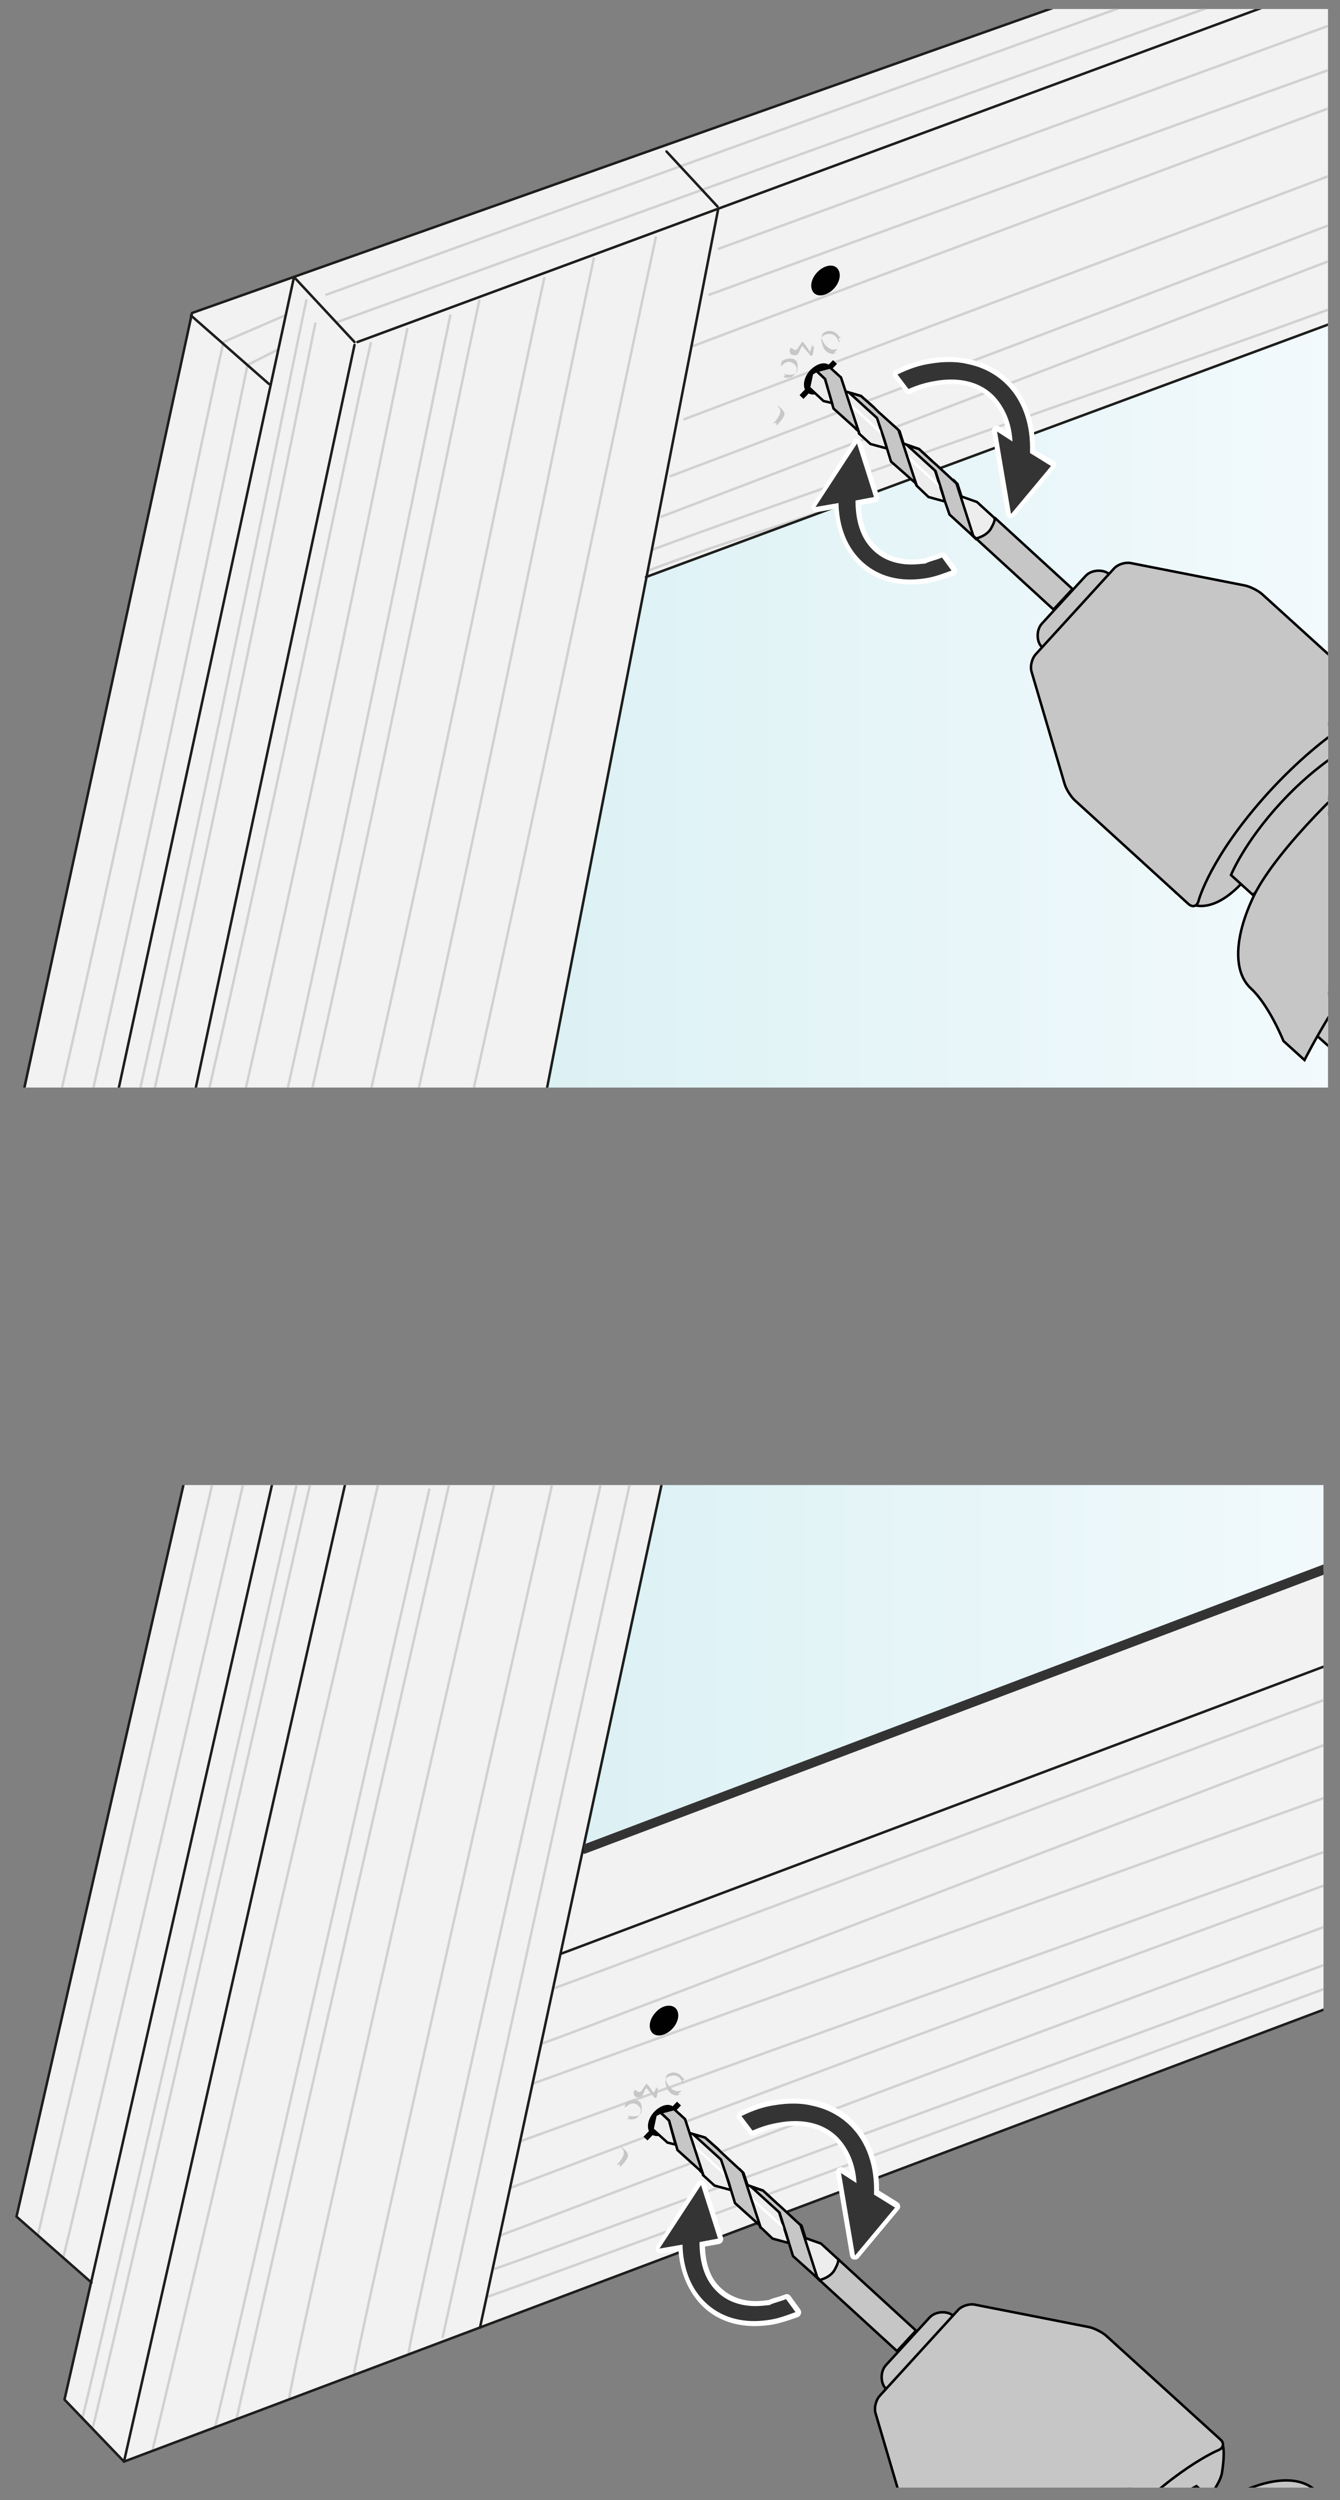 <?xml version="1.0" encoding="utf-8"?>
<!-- Generator: Adobe Illustrator 27.8.1, SVG Export Plug-In . SVG Version: 6.00 Build 0)  -->
<svg version="1.1" id="Ebene_1" xmlns="http://www.w3.org/2000/svg" xmlns:xlink="http://www.w3.org/1999/xlink" x="0px" y="0px"
	 width="268px" height="500px" viewBox="0 0 268 500" style="enable-background:new 0 0 268 500;" xml:space="preserve">
<rect x="0" y="0" width="268" height="500" fill="#808080" stroke="none"/>
<style type="text/css">
	.st0{clip-path:url(#XMLID_00000031905912600452247700000000398700336215865999_);fill:url(#SVGID_1_);}
	.st1{clip-path:url(#XMLID_00000031905912600452247700000000398700336215865999_);}
	.st2{fill:#F2F2F2;}
	.st3{fill:none;stroke:#D1D1D1;stroke-width:0.5;}
	.st4{fill:none;stroke:#1D1D1B;stroke-width:0.5;stroke-linecap:round;stroke-linejoin:round;stroke-miterlimit:10;}
	.st5{clip-path:url(#XMLID_00000031905912600452247700000000398700336215865999_);fill:#000100;}
	.st6{fill:#010101;}
	.st7{fill:#C8C6C6;}
	.st8{fill:none;stroke:#010101;stroke-width:1.089;}
	.st9{fill:#C6C6C6;stroke:#000000;stroke-width:0.5;stroke-miterlimit:10;}
	.st10{fill:#C6C6C6;}
	.st11{fill:none;stroke:#000000;stroke-width:0.5;stroke-miterlimit:10;}
	.st12{fill:#ECECEC;stroke:#1D1D1B;stroke-width:0.25;stroke-linecap:round;stroke-linejoin:round;stroke-miterlimit:10;}
	.st13{fill:#EDEDED;stroke:#000000;stroke-width:0.5;stroke-miterlimit:10;}
	.st14{fill:#FFFFFF;}
	.st15{fill:#343434;}
	
		.st16{clip-path:url(#XMLID_00000090262522295404060210000004421605288063121281_);fill:url(#SVGID_00000016034262605709721780000003904033298523852711_);}
	.st17{clip-path:url(#XMLID_00000090262522295404060210000004421605288063121281_);fill:#F2F2F2;}
	.st18{clip-path:url(#XMLID_00000090262522295404060210000004421605288063121281_);}
	.st19{fill:#333333;}
	.st20{clip-path:url(#XMLID_00000090262522295404060210000004421605288063121281_);fill:#000100;}
</style>
<g>
	<defs>
		<rect id="XMLID_00000144317463701559185210000017925970277909860286_" x="1.7" y="1.8" width="263.9" height="215.7"/>
	</defs>
	<clipPath id="XMLID_00000152976520543000937760000006000192284402882950_">
		<use xlink:href="#XMLID_00000144317463701559185210000017925970277909860286_"  style="overflow:visible;"/>
	</clipPath>
	<linearGradient id="SVGID_1_" gradientUnits="userSpaceOnUse" x1="108.522" y1="146.422" x2="271.147" y2="146.422">
		<stop  offset="0" style="stop-color:#DCF1F4"/>
		<stop  offset="6.713010e-07" style="stop-color:#DCF1F4"/>
		<stop  offset="1" style="stop-color:#F3FAFD"/>
	</linearGradient>
	<polygon style="clip-path:url(#XMLID_00000152976520543000937760000006000192284402882950_);fill:url(#SVGID_1_);" points="
		108.5,221.5 129.3,115.3 271.1,62.9 271.1,230 	"/>
	<g style="clip-path:url(#XMLID_00000152976520543000937760000006000192284402882950_);">
		<polygon class="st2" points="299.7,52.3 129.2,115.4 109,219.7 4.4,221 38.4,62.6 299.7,-30 		"/>
		<g>
			<path class="st3" d="M41.4,219.7C55.3,159.4,70.1,86.2,74.2,68.4"/>
			<path class="st3" d="M48.7,219.7C63.6,154.3,78.4,80.5,81.5,65.6"/>
			<path class="st3" d="M57.1,219.7C72,152.9,86.9,77.9,90.1,62.9"/>
			<path class="st3" d="M73.8,219.7C87,161.6,102.1,86.4,108.9,55.4"/>
			<path class="st3" d="M83.3,219.7c13.5-60.3,28.8-137,35.5-168.2"/>
		</g>
		<path class="st3" d="M11.9,219.7C26.5,156.3,41.2,83.5,44.7,68.4l12.5-5.4"/>
		<path class="st3" d="M18.2,219.7C31.7,159.7,46.5,87.5,49.5,73l6.1-3.1"/>
		<path class="st3" d="M27.6,219.7C42.9,151.3,58,75.2,61.3,59.9"/>
		<path class="st3" d="M30.5,219.7C45.2,153.7,60,79.5,63.1,64.5"/>
		<path class="st3" d="M62,219.7C75.5,159.9,90.3,85.8,95.9,59.9"/>
		<path class="st3" d="M94.3,219.7c11.7-52.3,30.8-144.2,36.9-172.4"/>
		<g>
			<path class="st3" d="M136.7,83.9c35.1-13.3,134.8-50.8,162.1-61.2"/>
			<path class="st3" d="M133.9,95.3c9.3-3.5,22.8-8.6,38-14.5c9.4-3.6,19.4-7.4,29.7-11.3c1-0.4,1.9-0.7,2.9-1.1
				c38.1-14.5,78.2-29.8,94.3-36"/>
			<path class="st3" d="M204.5,75.7c9.6-3.7,86.1-33,94.8-36.3"/>
			<path class="st3" d="M132.1,103.4c13.9-5.3,59.9-22.9,72.4-27.7"/>
			<path class="st3" d="M130.3,110c17.7-6.7,116.3-41,131-46.5c0.5-0.2,38-13.6,38.4-13.8"/>
			<path class="st3" d="M129.7,114.1c15.5-5.9,30.8-10.2,44.7-15.4"/>
			<path class="st3" d="M138.1,69.4c36.4-13.8,132.7-49.6,160.7-60.1"/>
			<path class="st3" d="M141.7,59C213.3,32.8,264,14.6,299.7,1.8"/>
			<path class="st3" d="M65.1,59c99.6-36.2,176.6-63.9,234.3-84.4"/>
			<path class="st3" d="M67.2,64.5c97.5-35.4,174-62.9,232-83.6"/>
			<line class="st3" x1="143.6" y1="49.8" x2="299.2" y2="-7.1"/>
		</g>
		<line class="st4" x1="298.8" y1="-15.6" x2="71.5" y2="68.4"/>
		<line class="st4" x1="299.7" y1="52.3" x2="129.2" y2="115.4"/>
		<polyline class="st4" points="4.4,219.7 38.4,62.6 299.7,-30 		"/>
		<line class="st4" x1="58.8" y1="55.4" x2="23.3" y2="219.7"/>
		<line class="st4" x1="70.9" y1="69" x2="38.7" y2="219.7"/>
		<line class="st4" x1="38.2" y1="63.1" x2="53.8" y2="76.8"/>
		<line class="st4" x1="58.8" y1="55.4" x2="70.9" y2="68.4"/>
		<line class="st4" x1="133.3" y1="30.3" x2="143.5" y2="41.3"/>
		<line class="st4" x1="143.6" y1="42" x2="109" y2="219.7"/>
	</g>
	<path style="clip-path:url(#XMLID_00000152976520543000937760000006000192284402882950_);fill:#000100;" d="M167.4,53.6
		c0.9,0.9,0.7,2.7-0.6,4.1c-1.3,1.4-3.1,1.8-4,0.9c-0.9-0.9-0.7-2.7,0.6-4.1C164.7,53.1,166.5,52.7,167.4,53.6z"/>
	<g style="clip-path:url(#XMLID_00000152976520543000937760000006000192284402882950_);">
		<g>
			<path class="st6" d="M161.1,78.1c-0.7-1.1-0.2-3.1,1.3-4.4c1.5-1.3,3.2-1.4,3.8-0.2c0.6,1.3,0,3.2-1.3,4.4
				C163.6,79.1,161.9,79.3,161.1,78.1z"/>
			<path class="st7" d="M167.8,67.3c0,0-1-1.7-2.8-0.9c-1.8,0.9,0.6,3.8,1.8,3.5c1.2-0.2,0.4,0.2,0.4,0.2l-0.4,0.5l0.7-0.1l-0.9,0.3
				c0,0-1.6,0-2.1-1.8c-0.7-1.8,0.4-2.1,1.2-2.2c0.7-0.1,1.4,0.3,1.6,0.7c0.3,0.4,0.4,0.8,0.4,0.8l0.3,0.2l-0.3-0.8l0.5-0.2
				L167.8,67.3z"/>
			<path class="st7" d="M156.5,73c0,0,1-1.2,2.2-0.3c1.3,0.9,0.4,2.1-0.2,2.6c-0.5,0.4-1.8,0.2-1.8,0.2l0.4-0.5l-0.3,0l0-0.2
				c0,0,2.5,0.7,2.7-0.9c0.2-1.5-0.3-2.2-1.4-2.2c-1.1,0-1.7,0.5-1.7,0.5l-0.3,1L156.5,73z"/>
			<path class="st7" d="M156.9,82.9c-0.2,0.9-1.6,2.2-1.6,2.2l-0.1-0.7l-0.3,0.3l-0.2-0.1c0,0,2.1-2,1.1-3.1
				C154.6,80.4,157,81.9,156.9,82.9z"/>
			<path class="st7" d="M162.5,68.5c0,0-0.4,2.4-0.7,1.6c-0.3-0.7-1.3-1.8-1.3-1.8s-0.8,1.1-0.9,1.3c0,0.1-0.5,0.7-1,0.2
				c-0.5-0.5-0.6,0-0.7,0.3c0,0.3,0.3,0.8,0.3,0.8s1,0.4,1.4-0.1c0.4-0.6,0.7-2,1.1-1.4c0.4,0.7,1,1.1,1.2,1.5
				c0.2,0.4,0.7,0.4,0.7-0.3c0.2-0.8,0.2-1.5,0.2-1.5l-0.2,0.3l-0.2-0.5L162.5,68.5L162.5,68.5z"/>
			<line class="st8" x1="167" y1="72.4" x2="160.3" y2="79.4"/>
		</g>
		<g>
			<g>
				<path class="st9" d="M402.2,236.9l-79.6-72.7l-0.1,0.1c0-0.1-0.1-0.2-0.1-0.3c-0.8-0.8-4.3,1.5-9.4,5.9l-11.7-10.4l-41,44.9
					l11.7,10.4c-3.9,5.4-5.9,9.1-5,9.9c0.1,0.1,0.2,0.1,0.3,0.1l-0.1,0.1"/>
				<path class="st9" d="M238.6,180.9c0,0,3.8,1.9,9.5-4c5.7-6,26.5-24.3,27.5-30.7c1-6.4-0.5-6.6-0.5-6.6L238,159.4l-2.8,19.1
					L238.6,180.9z"/>
				<path class="st9" d="M250.6,179l-4.4-4c0,0,2.6-6.5,10.1-14.6c7.5-8.1,14.3-11.5,14.3-11.5l4.1,3.8L250.6,179z"/>
				<path class="st9" d="M221.8,114.8c-1-0.9-3.4-1-4.7,0.4l-8.7,9.5c-1.3,1.4-1,3.9,0,4.7"/>
				<g>
					<path class="st10" d="M252.4,118.8c-0.8-0.7-2.4-1.5-3.4-1.7l-22.9-4.5c-1.1-0.2-2.6,0.3-3.3,1.1l-15.7,17.2
						c-0.7,0.8-1.1,2.3-0.8,3.4l6.6,22.4c0.3,1.1,1.2,2.5,2,3.3l22.8,20.8c0.8,0.7,1.7,0.5,2-0.6c0,0,2.2-8.7,14-21.7
						c11.9-13,21.2-16.8,21.2-16.8c1-0.4,1.2-1.4,0.4-2.1L252.4,118.8z"/>
					<path class="st11" d="M252.4,118.8c-0.8-0.7-2.4-1.5-3.4-1.7l-22.9-4.5c-1.1-0.2-2.6,0.3-3.3,1.1l-15.7,17.2
						c-0.7,0.8-1.1,2.3-0.8,3.4l6.6,22.4c0.3,1.1,1.2,2.5,2,3.3l22.8,20.8c0.8,0.7,1.7,0.5,2-0.6c0,0,2.2-8.7,14-21.7
						c11.9-13,21.2-16.8,21.2-16.8c1-0.4,1.2-1.4,0.4-2.1L252.4,118.8z"/>
				</g>
				<path class="st9" d="M274.7,152.6c8.1-5,15.6-6.4,19.5-2.9c3.6,3.3,11,5.5,11,5.5l4.2,3.8c0,0-17.5,11.8-28.9,24.2
					c-11.4,12.4-19.6,28.8-19.6,28.8l-4.2-3.8c0,0-2.9-7.2-6.5-10.5c-3.7-3.4-3.3-10.5,0.6-18.6C255.4,169.7,271,154.7,274.7,152.6z
					"/>
				<path class="st9" d="M405.1,239.6l-82.5-75.4l-0.2-0.2c-1.8-1.6-19.6,8.4-34.9,25.1S265.2,223,267,224.6l0.2,0.2l13.3,12.2"/>
				<path class="st12" d="M404.1,239.6"/>
				<path class="st9" d="M315.1,237.2l-19.6-17.9c-1.4-1.3-1.5-3.5-0.2-5l19.4-21.2c1.3-1.4,3.5-1.5,5-0.2l44.9,41
					c0.9,0.9,1.3,2.1,1.1,3.3c-0.1,0.6-0.4,1.2-0.9,1.7"/>
				<path class="st9" d="M280.5,236.9l-8.1-7.4c0,0,1,3.1-0.5,7.3"/>
				<g>
					<polygon class="st13" points="194.7,107.3 194.9,107.5 194.9,107.4 195.3,107.8 200.3,108.7 198.9,103.6 195.4,100.4 
						192.3,99.3 191.5,96.8 191.2,96.5 194.3,106.9 194.7,107.3 194.7,107.3 					"/>
					<polygon class="st13" points="174.1,88.8 177.4,89.7 174.8,81.5 172.2,79.2 169.1,78.3 168.2,75.6 167.7,75.1 171.2,85.8 
						171.7,86.2 171.8,86.7 					"/>
					<polygon class="st13" points="185.7,99.4 189,100.3 186.4,92.2 183.8,89.8 180.7,88.7 179.9,86.2 179.7,86.1 180.6,88.8 
						180.6,88.8 180.6,88.8 183.1,96.6 183.3,97.1 183.5,97.3 					"/>
					<path class="st9" d="M214.5,117.8l-3.8,4.1l-15.5-14.2c0,0,2.3-0.5,3.1-2.2c0.9-1.6,0.6-2,0.6-2L214.5,117.8z"/>
					<g>
						<polygon class="st9" points="191.3,96.7 187.2,92.9 186.4,92.2 183.8,89.8 181.5,89.1 187.1,94.2 188.5,98.6 189,100.3 
							189.9,102.9 194.7,107.3 						"/>
						<polygon class="st14" points="181.3,91.5 187.9,97.5 187.6,96.6 181.2,90.7 						"/>
					</g>
					<g>
						<polygon class="st9" points="183.2,96.7 179.7,86 175.6,82.3 174.8,81.5 172.2,79.2 169.8,78.5 175.4,83.6 176.9,88 
							177.4,89.7 178.2,92.3 						"/>
						<polygon class="st14" points="169.7,80.9 176.2,86.9 176,86 169.5,80.1 						"/>
					</g>
					<g>
						<polygon class="st9" points="163.3,74.2 166,73.5 168.2,75.5 171.7,86.2 166.7,81.7 165,75.8 						"/>
					</g>
					<polygon class="st13" points="166.4,80.6 164.7,80.2 161.8,77.5 162.4,74.7 163.3,74.2 165,75.8 					"/>
				</g>
			</g>
		</g>
		<g>
			<g>
				<path class="st15" d="M202.2,103.3c0,0-0.1,0-0.1,0c-0.2-0.1-0.3-0.2-0.4-0.4l-2.8-16.5c0-0.2,0.1-0.4,0.2-0.5
					c0.1-0.1,0.2-0.1,0.3-0.1c0.1,0,0.2,0,0.3,0.1l2.3,1.5c-0.4-3.1-1.5-5.7-3.4-7.6c-2.1-2.1-5-3.2-8.4-3.2c-1,0-2,0.1-3.1,0.3
					c-1.8,0.3-3.5,0.8-5.1,1.6c-0.1,0-0.1,0-0.2,0c-0.2,0-0.3-0.1-0.4-0.2l-2.2-2.9c-0.1-0.1-0.1-0.3-0.1-0.4c0-0.1,0.1-0.3,0.3-0.3
					c2.6-1.2,4.8-2,6.9-2.2c1.2-0.2,2.4-0.3,3.6-0.3c1.3,0,2.6,0.1,3.8,0.4c3.2,0.6,5.9,2.1,8,4.2c3.3,3.3,5,8.2,4.8,13.7l3.9,2.5
					c0.1,0.1,0.2,0.2,0.2,0.3c0,0.1,0,0.3-0.1,0.4l-8,9.6C202.5,103.2,202.3,103.3,202.2,103.3z"/>
				<path class="st14" d="M189.8,72.4c1.3,0,2.5,0.1,3.7,0.4c3,0.6,5.7,2,7.8,4.1c3.3,3.3,4.9,8.1,4.7,13.7l4.2,2.6l-8,9.6
					l-2.8-16.5l3.1,2c-0.2-3.7-1.5-6.7-3.6-9c-2.2-2.3-5.2-3.4-8.7-3.4c-1,0-2.1,0.1-3.2,0.3c-1.8,0.3-3.5,0.8-5.3,1.6l-2.2-2.9
					c2.2-1.1,4.5-1.9,6.8-2.2C187.5,72.5,188.7,72.4,189.8,72.4 M189.8,71.4c-1.2,0-2.5,0.1-3.7,0.3c-2.1,0.3-4.4,1-7,2.3
					c-0.3,0.1-0.5,0.4-0.5,0.7c-0.1,0.3,0,0.6,0.2,0.8l2.2,2.9c0.2,0.3,0.5,0.4,0.8,0.4c0.1,0,0.3,0,0.4-0.1c1.6-0.8,3.3-1.3,5-1.6
					c1.1-0.2,2.1-0.3,3-0.3c3.3,0,6,1.1,8,3.1c1.6,1.6,2.6,3.7,3,6.3l-1.3-0.9c-0.2-0.1-0.4-0.2-0.5-0.2c-0.2,0-0.4,0.1-0.6,0.2
					c-0.3,0.2-0.5,0.6-0.4,1l2.8,16.5c0.1,0.4,0.3,0.7,0.7,0.8c0.1,0,0.2,0,0.3,0c0.3,0,0.6-0.1,0.8-0.4l8-9.6
					c0.2-0.2,0.3-0.5,0.2-0.8c0-0.3-0.2-0.5-0.5-0.7L207,90c0.1-5.6-1.7-10.5-5-13.8c-2.1-2.2-5-3.7-8.3-4.4
					C192.5,71.6,191.1,71.4,189.8,71.4L189.8,71.4z"/>
			</g>
		</g>
		<g>
			<g>
				<path class="st15" d="M182.1,116.4c-4.2,0-7.8-1.5-10.4-4.2c-2.6-2.7-4.1-6.6-4.3-11l-4,0.7c0,0-0.1,0-0.1,0
					c-0.2,0-0.3-0.1-0.4-0.2c-0.1-0.2-0.1-0.4,0-0.5l8.1-12.7c0.1-0.1,0.3-0.2,0.4-0.2c0,0,0,0,0.1,0c0.2,0,0.4,0.2,0.4,0.3
					l3.4,10.7c0,0.1,0,0.3,0,0.4s-0.2,0.2-0.3,0.2l-3.3,0.6c0,3.8,1.1,6.9,3.2,8.9c1.9,1.9,4.5,3,7.6,3l0,0c0.8,0,1.7-0.1,2.6-0.2
					c0.6-0.3,1.3-0.5,2.1-0.7c0.4-0.1,0.8-0.3,1.3-0.4c0.1,0,0.1,0,0.2,0c0.2,0,0.3,0.1,0.4,0.2l1.9,2.6c0.1,0.1,0.1,0.3,0.1,0.4
					c0,0.1-0.2,0.3-0.3,0.3c-1.9,0.8-3.5,1.2-5,1.5C184.4,116.3,183.2,116.4,182.1,116.4z"/>
				<path class="st14" d="M171.4,88.7l3.4,10.7l-3.7,0.7c0,4,1,7.4,3.3,9.7c2,2.1,4.8,3.1,7.9,3.1c0.9,0,1.8-0.1,2.8-0.2
					c0.9-0.5,2.2-0.7,3.3-1.2l1.9,2.6c-1.6,0.6-3.2,1.2-4.9,1.5c-1.2,0.2-2.3,0.3-3.4,0.3c-4,0-7.5-1.4-10.1-4.1
					c-2.7-2.8-4.1-6.7-4.2-11.2l-4.6,0.8L171.4,88.7 M171.4,87.7c-0.3,0-0.7,0.2-0.8,0.5l-8.1,12.7c-0.2,0.3-0.2,0.8,0,1.1
					c0.2,0.3,0.5,0.4,0.8,0.4c0.1,0,0.1,0,0.2,0l3.4-0.6c0.3,4.3,1.9,8,4.4,10.7c2.7,2.9,6.5,4.4,10.8,4.4c1.2,0,2.4-0.1,3.6-0.3
					c1.6-0.3,3.1-0.8,5.1-1.5c0.3-0.1,0.5-0.4,0.6-0.7c0.1-0.3,0-0.6-0.2-0.9l-1.9-2.6c-0.2-0.3-0.5-0.4-0.8-0.4
					c-0.1,0-0.2,0-0.3,0.1c-0.4,0.1-0.8,0.3-1.2,0.4c-0.7,0.2-1.4,0.4-2.1,0.7c-0.8,0.1-1.7,0.2-2.5,0.2c-2.9,0-5.4-1-7.2-2.8
					c-1.9-1.8-2.9-4.6-3-8.1l2.8-0.5c0.3-0.1,0.5-0.2,0.7-0.5s0.2-0.5,0.1-0.8l-3.4-10.7c-0.1-0.4-0.4-0.6-0.8-0.7
					C171.5,87.7,171.4,87.7,171.4,87.7L171.4,87.7z"/>
			</g>
		</g>
	</g>
</g>
<g>
	<defs>
		<rect id="XMLID_00000008865543302522490960000014684627890526842550_" x="1.7" y="297" width="263" height="200.5"/>
	</defs>
	<clipPath id="XMLID_00000168087035845688665470000016987312351835867581_">
		<use xlink:href="#XMLID_00000008865543302522490960000014684627890526842550_"  style="overflow:visible;"/>
	</clipPath>
	
		<linearGradient id="SVGID_00000162335228711946323360000006317257151313200057_" gradientUnits="userSpaceOnUse" x1="116.69" y1="-111.44" x2="276.188" y2="-111.44" gradientTransform="matrix(1 0 0 1 4.000000e-02 403.564)">
		<stop  offset="0" style="stop-color:#DCF1F4"/>
		<stop  offset="6.713010e-07" style="stop-color:#DCF1F4"/>
		<stop  offset="1" style="stop-color:#F3FAFD"/>
	</linearGradient>
	
		<polygon style="clip-path:url(#XMLID_00000168087035845688665470000016987312351835867581_);fill:url(#SVGID_00000162335228711946323360000006317257151313200057_);" points="
		138.8,266.3 276.2,214.2 266.7,313.6 116.7,370 	"/>
	<polygon style="clip-path:url(#XMLID_00000168087035845688665470000016987312351835867581_);fill:#F2F2F2;" points="265.3,314.4 
		116.7,370.4 132.4,296.5 36.8,296.5 3.3,443.3 18.3,456.5 12.9,479.9 24.8,492.3 265.3,401.7 	"/>
	<g style="clip-path:url(#XMLID_00000168087035845688665470000016987312351835867581_);">
		<g>
			<path class="st3" d="M30.5,490c2-7.9,20.2-85.4,45.2-193.5"/>
			<path class="st3" d="M43,485.5c2-7.8,19.1-82.8,42.9-187.8"/>
			<path class="st3" d="M57.8,479.9c1.1-7.7,17.8-81.4,41.1-183.4"/>
			<path class="st3" d="M109.6,300.5c0.3-1.3,0.6-2.6,0.9-4"/>
			<path class="st3" d="M70.8,474.7c1.2-7.4,16.9-76.8,38.8-174.2"/>
		</g>
		<path class="st3" d="M7.6,446.9c1.7-7.4,15.6-66.2,34.9-150.3"/>
		<path class="st3" d="M12.7,451.3c1.8-7.1,16.1-68.4,36-154.8"/>
		<path class="st3" d="M16.5,483.5c2-7.8,19.3-82.5,42.9-186.9"/>
		<path class="st3" d="M18.5,485.7c2-7.8,19.6-83.6,43.6-189.2"/>
		<path class="st3" d="M47.3,483.8c11.2-50,26.4-115.5,42.6-187.3"/>
		<path class="st3" d="M98.8,453.8c9.1-3.1,77.5-28.3,166.5-61"/>
		<path class="st3" d="M97.3,459.4c9.1-3.1,77.7-28.4,168-61.8"/>
		<path class="st3" d="M100,447.1c52.7-20,109.9-41.6,165.3-61.9"/>
		<path class="st3" d="M102,437.6c51.9-19.7,109-40.9,163.3-60.7"/>
		<path class="st3" d="M103.9,428.3c52.1-18.9,107.2-38.6,161.4-58.1"/>
		<path class="st3" d="M106.6,416.7c51.2-18.6,106-38.3,158.7-57.3"/>
		<path class="st3" d="M108.4,408.7c17.1-6.2,106.3-40.7,156.9-59.9"/>
		<path class="st3" d="M110.9,397.6c3.8-1.3,98.3-36.8,154.4-57.8"/>
		<path class="st3" d="M117.7,307.7c0.9-4.1,1.9-8.3,2.8-12.5"/>
		<path class="st3" d="M81.7,470.6c1.2-7.2,15.3-70.6,36-163"/>
		<line class="st3" x1="125.9" y1="297" x2="88.5" y2="467.6"/>
		<polyline class="st4" points="18.3,456.5 3.3,443.3 36.8,296.5 		"/>
		<polyline class="st4" points="54.5,296.5 12.9,479.9 24.8,492.3 265.3,401.7 		"/>
		<line class="st4" x1="112.3" y1="390.7" x2="265.3" y2="333.1"/>
		<line class="st4" x1="116.7" y1="370.4" x2="265.3" y2="314.4"/>
		<line class="st4" x1="69.1" y1="296.5" x2="24.8" y2="492.3"/>
		<line class="st4" x1="96" y1="465.5" x2="132.4" y2="296.5"/>
	</g>
	<g style="clip-path:url(#XMLID_00000168087035845688665470000016987312351835867581_);">
		<polygon class="st19" points="265.6,314.6 116.8,370.8 116.7,368.9 264.9,312.8 		"/>
	</g>
	<path style="clip-path:url(#XMLID_00000168087035845688665470000016987312351835867581_);fill:#000100;" d="M135.1,401.6
		c0.9,0.9,0.7,2.7-0.6,4.1c-1.3,1.4-3.1,1.8-4,0.9c-0.9-0.9-0.7-2.7,0.6-4.1C132.3,401.1,134.1,400.7,135.1,401.6z"/>
	<g style="clip-path:url(#XMLID_00000168087035845688665470000016987312351835867581_);">
		<g>
			<path class="st6" d="M129.9,426.4c-0.7-1.1-0.2-3.1,1.3-4.4c1.5-1.3,3.2-1.4,3.8-0.2c0.6,1.3,0,3.2-1.3,4.4
				S130.7,427.6,129.9,426.4z"/>
			<path class="st7" d="M136.6,415.6c0,0-1-1.7-2.8-0.9c-1.8,0.9,0.6,3.8,1.8,3.5c1.2-0.2,0.4,0.2,0.4,0.2l-0.4,0.5l0.7-0.1
				l-0.9,0.3c0,0-1.6,0-2.1-1.8c-0.7-1.8,0.4-2.1,1.2-2.2c0.7-0.1,1.4,0.3,1.6,0.7c0.3,0.4,0.4,0.8,0.4,0.8l0.3,0.2l-0.3-0.8
				l0.5-0.2L136.6,415.6z"/>
			<path class="st7" d="M125.3,421.3c0,0,1-1.2,2.2-0.3c1.3,0.9,0.4,2.1-0.2,2.6c-0.5,0.4-1.8,0.2-1.8,0.2l0.4-0.5l-0.3,0l0-0.2
				c0,0,2.5,0.7,2.7-0.9c0.2-1.5-0.3-2.2-1.4-2.2c-1.1,0-1.7,0.5-1.7,0.5l-0.3,1L125.3,421.3z"/>
			<path class="st7" d="M125.6,431.2c-0.2,0.9-1.6,2.2-1.6,2.2l-0.1-0.7l-0.3,0.3l-0.2-0.1c0,0,2.1-2,1.1-3.1
				C123.4,428.7,125.8,430.2,125.6,431.2z"/>
			<path class="st7" d="M131.3,416.9c0,0-0.4,2.4-0.7,1.6s-1.3-1.8-1.3-1.8s-0.8,1.1-0.9,1.3c0,0.1-0.5,0.7-1,0.2s-0.6,0-0.7,0.3
				c0,0.3,0.3,0.8,0.3,0.8s1,0.4,1.4-0.1c0.4-0.6,0.7-2,1.1-1.4c0.4,0.7,1,1.1,1.2,1.5s0.7,0.4,0.7-0.3c0.2-0.8,0.2-1.5,0.2-1.5
				l-0.2,0.3l-0.2-0.5L131.3,416.9L131.3,416.9z"/>
			<line class="st8" x1="135.8" y1="420.7" x2="129.1" y2="427.7"/>
		</g>
		<g>
			<g>
				<path class="st9" d="M370.9,585.2l-79.6-72.7l-0.1,0.1c0-0.1-0.1-0.2-0.1-0.3c-0.8-0.8-4.3,1.5-9.4,5.9L270,507.7l-41,44.9
					l11.7,10.4c-3.9,5.4-5.9,9.1-5,9.9c0.1,0.1,0.2,0.1,0.3,0.1l-0.1,0.1"/>
				<path class="st9" d="M207.4,529.2c0,0,3.8,1.9,9.5-4c5.7-6,26.5-24.3,27.5-30.7c1-6.4-0.5-6.6-0.5-6.6l-37.1,19.8l-2.8,19.1
					L207.4,529.2z"/>
				<path class="st9" d="M219.3,527.3l-4.4-4c0,0,2.6-6.5,10.1-14.6c7.5-8.1,14.3-11.5,14.3-11.5l4.1,3.8L219.3,527.3z"/>
				<path class="st9" d="M190.6,463.1c-1-0.9-3.4-1-4.7,0.4l-8.7,9.5c-1.3,1.4-1,3.9,0,4.7"/>
				<g>
					<path class="st10" d="M221.2,467.1c-0.8-0.7-2.4-1.5-3.4-1.7l-22.9-4.5c-1.1-0.2-2.6,0.3-3.3,1.1l-15.7,17.2
						c-0.7,0.8-1.1,2.3-0.8,3.4l6.6,22.4c0.3,1.1,1.2,2.5,2,3.3l22.8,20.8c0.8,0.7,1.7,0.5,2-0.6c0,0,2.2-8.7,14-21.7
						c11.9-13,21.2-16.8,21.2-16.8c1-0.4,1.2-1.4,0.4-2.1L221.2,467.1z"/>
					<path class="st11" d="M221.2,467.1c-0.8-0.7-2.4-1.5-3.4-1.7l-22.9-4.5c-1.1-0.2-2.6,0.3-3.3,1.1l-15.7,17.2
						c-0.7,0.8-1.1,2.3-0.8,3.4l6.6,22.4c0.3,1.1,1.2,2.5,2,3.3l22.8,20.8c0.8,0.7,1.7,0.5,2-0.6c0,0,2.2-8.7,14-21.7
						c11.9-13,21.2-16.8,21.2-16.8c1-0.4,1.2-1.4,0.4-2.1L221.2,467.1z"/>
				</g>
				<path class="st9" d="M243.5,500.9c8.1-5,15.6-6.4,19.5-2.9c3.6,3.3,11,5.5,11,5.5l4.2,3.8c0,0-17.5,11.8-28.9,24.2
					c-11.4,12.4-19.6,28.8-19.6,28.8l-4.2-3.8c0,0-2.9-7.2-6.5-10.5c-3.7-3.4-3.3-10.5,0.6-18.6C224.1,518,239.7,503,243.5,500.9z"
					/>
				<path class="st9" d="M373.9,587.9l-82.5-75.4l-0.2-0.2c-1.8-1.6-19.6,8.4-34.9,25.1s-22.2,33.9-20.4,35.5l0.2,0.2l13.3,12.2"/>
				<path class="st12" d="M372.9,587.9"/>
				<path class="st9" d="M283.9,585.5l-19.6-17.9c-1.4-1.3-1.5-3.5-0.2-5l19.4-21.2c1.3-1.4,3.5-1.5,5-0.2l44.9,41
					c0.9,0.9,1.3,2.1,1.1,3.3c-0.1,0.6-0.4,1.2-0.9,1.7"/>
				<path class="st9" d="M249.3,585.3l-8.1-7.4c0,0,1,3.1-0.5,7.3"/>
				<g>
					<polygon class="st13" points="163.5,455.6 163.7,455.8 163.7,455.7 164.1,456.1 169,457.1 167.7,451.9 164.2,448.7 
						161.1,447.6 160.3,445.1 159.9,444.8 163.1,455.2 163.5,455.6 163.5,455.6 					"/>
					<polygon class="st13" points="142.9,437.1 146.2,438 143.6,429.8 141,427.5 137.9,426.6 137,423.9 136.5,423.4 140,434.1 
						140.5,434.6 140.6,435 					"/>
					<polygon class="st13" points="154.5,447.7 157.8,448.6 155.2,440.5 152.6,438.1 149.5,437 148.7,434.6 148.5,434.4 
						149.4,437.2 149.4,437.2 149.4,437.2 151.9,444.9 152.1,445.5 152.3,445.6 					"/>
					<path class="st9" d="M183.2,466.1l-3.8,4.1L163.9,456c0,0,2.3-0.5,3.1-2.2c0.9-1.6,0.6-2,0.6-2L183.2,466.1z"/>
					<g>
						<polygon class="st9" points="160.1,445 156,441.2 155.2,440.5 152.6,438.1 150.3,437.4 155.9,442.5 157.3,446.9 157.8,448.6 
							158.6,451.2 163.5,455.6 						"/>
						<polygon class="st14" points="150.1,439.8 156.7,445.8 156.4,444.9 150,439.1 						"/>
					</g>
					<g>
						<polygon class="st9" points="152,445.1 148.5,434.4 144.4,430.6 143.6,429.8 141,427.5 138.6,426.8 144.2,431.9 145.7,436.3 
							146.2,438 147,440.6 						"/>
						<polygon class="st14" points="138.5,429.2 145,435.2 144.7,434.3 138.3,428.4 						"/>
					</g>
					<g>
						<polygon class="st9" points="132.1,422.5 134.8,421.8 137,423.8 140.5,434.5 135.5,430 133.8,424.1 						"/>
					</g>
					<polygon class="st13" points="135.1,428.9 133.5,428.5 130.5,425.8 131.1,423 132.1,422.5 133.8,424.1 					"/>
				</g>
			</g>
		</g>
		<g>
			<g>
				<path class="st15" d="M171,451.6c0,0-0.1,0-0.1,0c-0.2-0.1-0.3-0.2-0.4-0.4l-2.8-16.5c0-0.2,0.1-0.4,0.2-0.5
					c0.1-0.1,0.2-0.1,0.3-0.1c0.1,0,0.2,0,0.3,0.1l2.3,1.5c-0.4-3.1-1.5-5.7-3.4-7.6c-2.1-2.1-5-3.2-8.4-3.2c-1,0-2,0.1-3.1,0.3
					c-1.8,0.3-3.5,0.8-5.1,1.6c-0.1,0-0.1,0-0.2,0c-0.2,0-0.3-0.1-0.4-0.2l-2.2-2.9c-0.1-0.1-0.1-0.3-0.1-0.4c0-0.1,0.1-0.3,0.3-0.3
					c2.6-1.2,4.8-2,6.9-2.2c1.2-0.2,2.4-0.3,3.6-0.3c1.3,0,2.6,0.1,3.8,0.4c3.2,0.6,5.9,2.1,8,4.2c3.3,3.3,5,8.2,4.8,13.7l3.9,2.5
					c0.1,0.1,0.2,0.2,0.2,0.3s0,0.3-0.1,0.4l-8,9.6C171.3,451.5,171.1,451.6,171,451.6z"/>
				<path class="st14" d="M158.6,420.7c1.3,0,2.5,0.1,3.7,0.4c3,0.6,5.7,2,7.8,4.1c3.3,3.3,4.9,8.1,4.7,13.7l4.2,2.6l-8,9.6
					l-2.8-16.5l3.1,2c-0.2-3.7-1.5-6.7-3.6-9c-2.2-2.3-5.2-3.4-8.7-3.4c-1,0-2.1,0.1-3.2,0.3c-1.8,0.3-3.5,0.8-5.3,1.6l-2.2-2.9
					c2.2-1.1,4.5-1.9,6.8-2.2C156.3,420.8,157.5,420.7,158.6,420.7 M158.6,419.7c-1.2,0-2.5,0.1-3.7,0.3c-2.1,0.3-4.4,1-7,2.3
					c-0.3,0.1-0.5,0.4-0.5,0.7c-0.1,0.3,0,0.6,0.2,0.8l2.2,2.9c0.2,0.3,0.5,0.4,0.8,0.4c0.1,0,0.3,0,0.4-0.1c1.6-0.8,3.3-1.3,5-1.6
					c1.1-0.2,2.1-0.3,3-0.3c3.3,0,6,1.1,8,3.1c1.6,1.6,2.6,3.7,3,6.3l-1.3-0.9c-0.2-0.1-0.4-0.2-0.5-0.2c-0.2,0-0.4,0.1-0.6,0.2
					c-0.3,0.2-0.5,0.6-0.4,1l2.8,16.5c0.1,0.4,0.3,0.7,0.7,0.8c0.1,0,0.2,0,0.3,0c0.3,0,0.6-0.1,0.8-0.4l8-9.6
					c0.2-0.2,0.3-0.5,0.2-0.8c0-0.3-0.2-0.5-0.5-0.7l-3.7-2.3c0.1-5.6-1.7-10.5-5-13.8c-2.1-2.2-5-3.7-8.3-4.4
					C161.3,419.9,159.9,419.7,158.6,419.7L158.6,419.7z"/>
			</g>
		</g>
		<g>
			<g>
				<path class="st15" d="M150.9,464.7c-4.2,0-7.8-1.5-10.4-4.2c-2.6-2.7-4.1-6.6-4.3-11l-4,0.7c0,0-0.1,0-0.1,0
					c-0.2,0-0.3-0.1-0.4-0.2c-0.1-0.2-0.1-0.4,0-0.5l8.1-12.7c0.1-0.1,0.3-0.2,0.4-0.2c0,0,0,0,0.1,0c0.2,0,0.4,0.2,0.4,0.3
					l3.4,10.7c0,0.1,0,0.3,0,0.4c-0.1,0.1-0.2,0.2-0.3,0.2l-3.3,0.6c0,3.8,1.1,6.9,3.2,8.9c1.9,1.9,4.5,3,7.6,3l0,0
					c0.8,0,1.7-0.1,2.6-0.2c0.6-0.3,1.3-0.5,2.1-0.7c0.4-0.1,0.8-0.3,1.3-0.4c0.1,0,0.1,0,0.2,0c0.2,0,0.3,0.1,0.4,0.2l1.9,2.6
					c0.1,0.1,0.1,0.3,0.1,0.4c0,0.1-0.2,0.3-0.3,0.3c-1.9,0.8-3.5,1.2-5,1.5C153.2,464.6,152,464.7,150.9,464.7z"/>
				<path class="st14" d="M140.2,437l3.4,10.7l-3.7,0.7c0,4,1,7.4,3.3,9.7c2,2.1,4.8,3.1,7.9,3.1c0.9,0,1.8-0.1,2.8-0.2
					c0.9-0.5,2.2-0.7,3.3-1.2l1.9,2.6c-1.6,0.6-3.2,1.2-4.9,1.5c-1.2,0.2-2.3,0.3-3.4,0.3c-4,0-7.5-1.4-10.1-4.1
					c-2.7-2.8-4.1-6.7-4.2-11.2l-4.6,0.8L140.2,437 M140.2,436c-0.3,0-0.7,0.2-0.8,0.5l-8.1,12.7c-0.2,0.3-0.2,0.8,0,1.1
					c0.2,0.3,0.5,0.4,0.8,0.4c0.1,0,0.1,0,0.2,0l3.4-0.6c0.3,4.3,1.9,8,4.4,10.7c2.7,2.9,6.5,4.4,10.8,4.4c1.2,0,2.4-0.1,3.6-0.3
					c1.6-0.3,3.1-0.8,5.1-1.5c0.3-0.1,0.5-0.4,0.6-0.7c0.1-0.3,0-0.6-0.2-0.9l-1.9-2.6c-0.2-0.3-0.5-0.4-0.8-0.4
					c-0.1,0-0.2,0-0.3,0.1c-0.4,0.1-0.8,0.3-1.2,0.4c-0.7,0.2-1.4,0.4-2.1,0.7c-0.8,0.1-1.7,0.2-2.5,0.2c-2.9,0-5.4-1-7.2-2.8
					c-1.9-1.8-2.9-4.6-3-8.1l2.8-0.5c0.3-0.1,0.5-0.2,0.7-0.5c0.1-0.2,0.2-0.5,0.1-0.8l-3.4-10.7c-0.1-0.4-0.4-0.6-0.8-0.7
					C140.2,436,140.2,436,140.2,436L140.2,436z"/>
			</g>
		</g>
	</g>
</g>
</svg>
